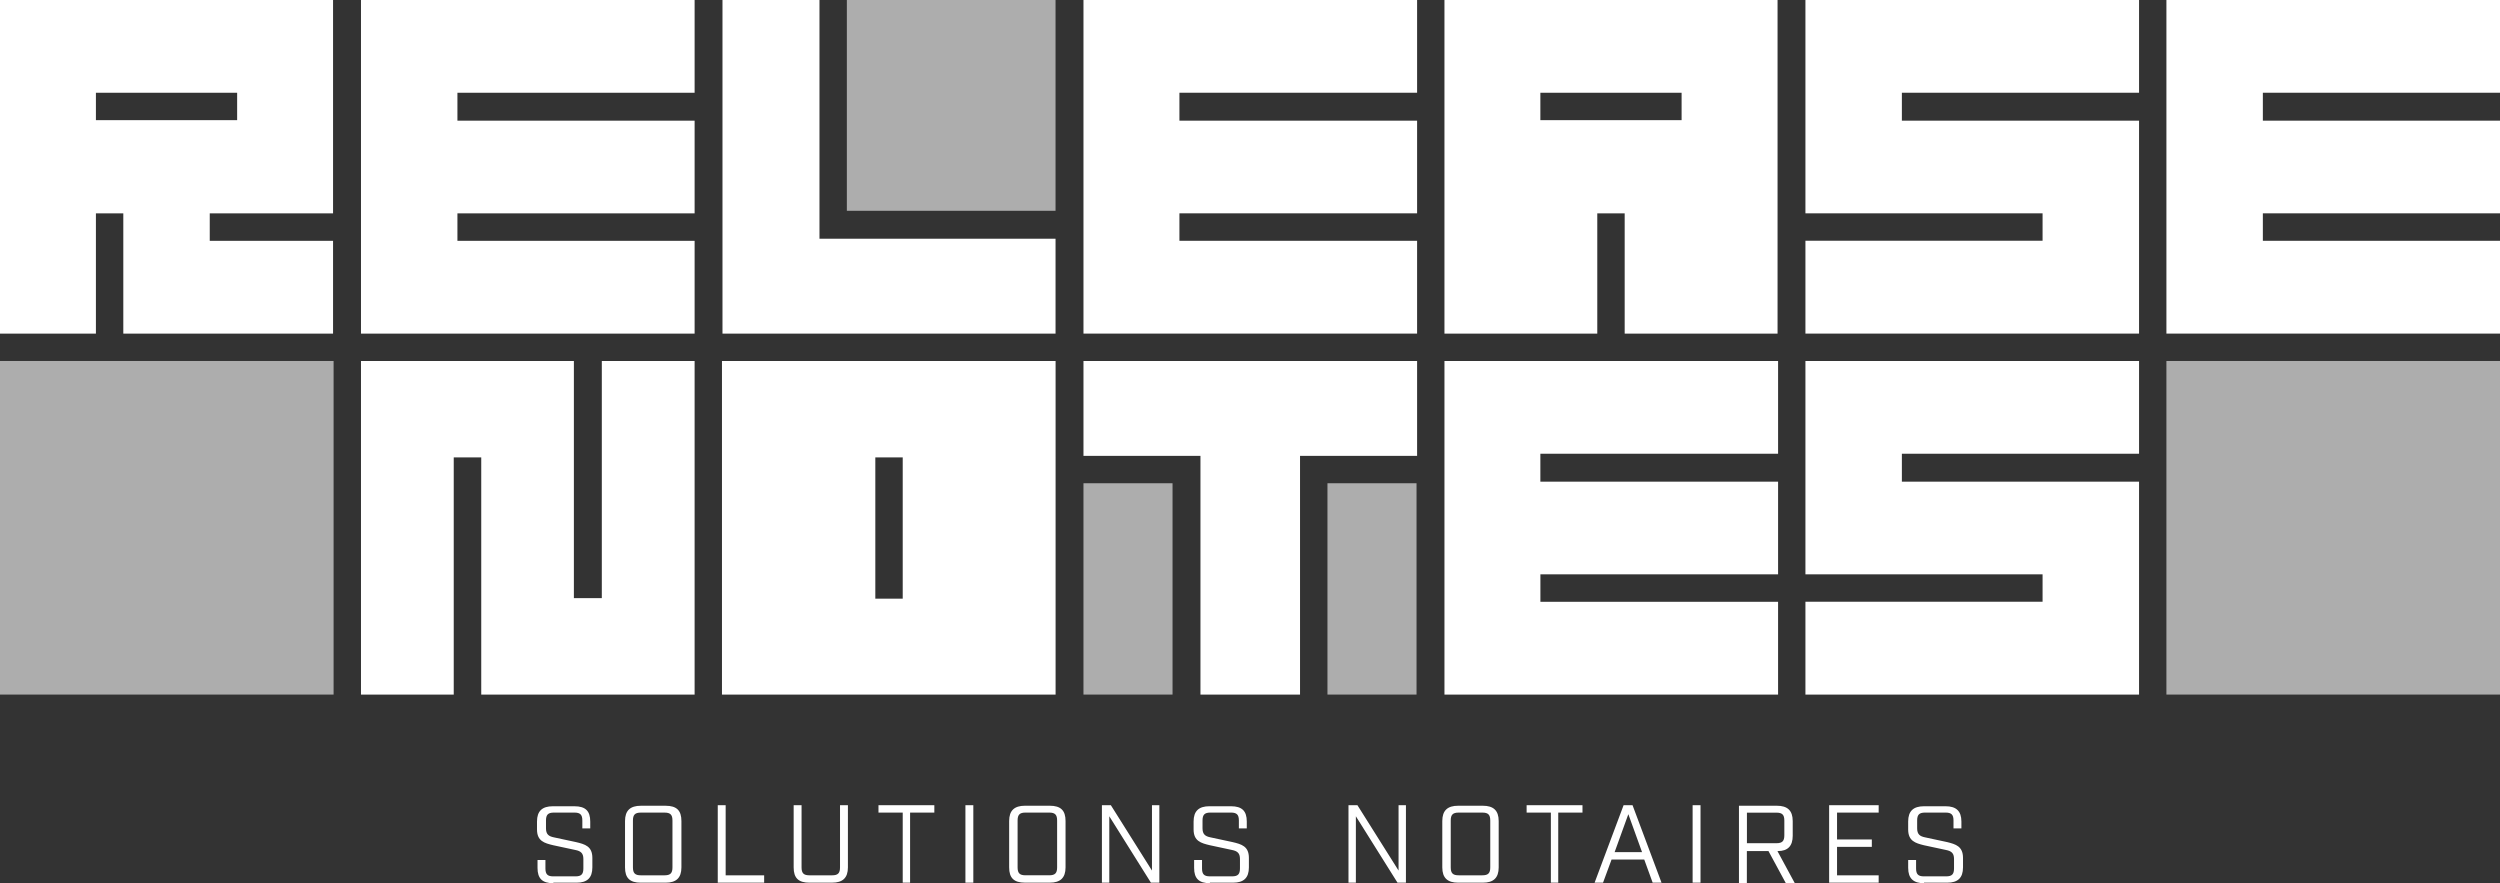 <svg xmlns="http://www.w3.org/2000/svg" id="Calque_1-2" data-name="Calque 1-2" width="193.332" height="68.302" viewBox="0 0 193.332 68.302"><rect x="0" y="0" width="193.332" height="68.302" fill="#333333" stroke="none"/><g id="Groupe_16" data-name="Groupe 16"><g id="Groupe_13" data-name="Groupe 13" transform="translate(0 27.916)"><path id="Trac&#xE9;_15" data-name="Trac&#xE9; 15" d="M150.978,86.88h-2.119V75.958h2.119ZM162.8,68.5H137V94.3h25.8Z" transform="translate(-81.168 -68.5)" fill="#fff"></path><path id="Trac&#xE9;_16" data-name="Trac&#xE9; 16" d="M281.517,77.832v-2.16H299.9V68.5H274.1V94.3h25.8V87.124h-18.38V85H299.9V77.832Z" transform="translate(-162.396 -68.5)" fill="#fff"></path><path id="Trac&#xE9;_17" data-name="Trac&#xE9; 17" d="M368.4,75.673V68.5H342.6V85h18.339v2.119H342.6V94.3h25.8V77.832H350.058v-2.16Z" transform="translate(-202.981 -68.5)" fill="#fff"></path><path id="Trac&#xE9;_18" data-name="Trac&#xE9; 18" d="M87.124,68.5H94.3V94.3h-16.5V75.958H75.673V94.3H68.5V68.5H84.964V86.839h2.16Z" transform="translate(-40.584 -68.5)" fill="#fff"></path><g id="Groupe_12" data-name="Groupe 12" transform="translate(83.788)"><path id="Trac&#xE9;_19" data-name="Trac&#xE9; 19" d="M231.4,75.836V68.5H205.6v7.336h9.047V94.3h7.7V75.917h0v-.082Z" transform="translate(-205.6 -68.5)" fill="#fff"></path><rect id="Rectangle_18" data-name="Rectangle 18" width="6.887" height="16.342" transform="translate(0 9.455)" fill="#fff" opacity="0.6"></rect><rect id="Rectangle_19" data-name="Rectangle 19" width="6.887" height="16.342" transform="translate(18.869 9.455)" fill="#fff" opacity="0.6"></rect></g><rect id="Rectangle_20" data-name="Rectangle 20" width="25.797" height="25.797" transform="translate(167.535)" fill="#fff" opacity="0.6"></rect><rect id="Rectangle_21" data-name="Rectangle 21" width="25.797" height="25.797" fill="#fff" opacity="0.6"></rect></g><g id="Groupe_15" data-name="Groupe 15"><path id="Trac&#xE9;_20" data-name="Trac&#xE9; 20" d="M411.1,0V25.8h25.8V18.624H418.558V16.5H436.9V9.332H418.558V7.173H436.9V0Z" transform="translate(-243.565)" fill="#fff"></path><path id="Trac&#xE9;_21" data-name="Trac&#xE9; 21" d="M205.6,0V25.8h25.8V18.624h-18.38V16.5H231.4V9.332h-18.38V7.173H231.4V0Z" transform="translate(-121.812)" fill="#fff"></path><path id="Trac&#xE9;_22" data-name="Trac&#xE9; 22" d="M68.5,0V25.8H94.3V18.624H75.958V16.5H94.3V9.332H75.958V7.173H94.3V0Z" transform="translate(-40.584)" fill="#fff"></path><path id="Trac&#xE9;_23" data-name="Trac&#xE9; 23" d="M342.6,0V16.5h18.339v2.119H342.6V25.8h25.8V9.332H350.058V7.173H368.4V0Z" transform="translate(-202.981)" fill="#fff"></path><path id="Trac&#xE9;_24" data-name="Trac&#xE9; 24" d="M281.458,7.173H292.38V9.292H281.458V7.173ZM274.041,0V25.8h11.818V16.5h2.119V25.8H299.8V0H274Z" transform="translate(-162.337)" fill="#fff"></path><g id="Groupe_14" data-name="Groupe 14" transform="translate(55.872)"><path id="Trac&#xE9;_25" data-name="Trac&#xE9; 25" d="M137.1,0V25.8h25.756V18.461H144.6V0Z" transform="translate(-137.1)" fill="#fff"></path><rect id="Rectangle_22" data-name="Rectangle 22" width="16.138" height="16.301" transform="translate(9.618)" fill="#fff" opacity="0.6"></rect></g><path id="Trac&#xE9;_26" data-name="Trac&#xE9; 26" d="M7.417,7.173H18.339V9.292H7.417V7.173ZM0,0V25.8H7.417V16.5H9.536V25.8h16.22V18.624H16.22V16.5h9.536V0Z" fill="#fff"></path></g><path id="Trac&#xE9;_27" data-name="Trac&#xE9; 27" d="M209.162,158.791h1.793c.815,0,1.223-.367,1.223-1.182v-.734c0-.9-.571-1.06-1.223-1.223l-1.712-.367c-.408-.082-.611-.245-.611-.693v-.611c0-.448.163-.611.611-.611h1.589c.448,0,.611.163.611.611v.611h.611v-.53c0-.815-.408-1.182-1.223-1.182h-1.671c-.815,0-1.223.367-1.223,1.182v.611c0,.9.57,1.06,1.223,1.223l1.712.367c.408.082.611.245.611.693v.734c0,.448-.163.611-.611.611h-1.712c-.448,0-.611-.163-.611-.611v-.652h-.611v.611c0,.815.408,1.182,1.223,1.182m-7.336-.041h3.831v-.571h-3.219v-2.2h2.69v-.571h-2.69v-2.078h3.219V152.8h-3.831v5.991Zm-6.357-3.016v-2.4h2.282c.448,0,.611.163.611.611v1.141c0,.448-.163.611-.611.611h-2.282Zm2.4.571c.774,0,1.141-.408,1.141-1.182v-1.141c0-.815-.408-1.182-1.223-1.182h-2.934v5.991h.611v-2.486h1.671l1.345,2.486h.693l-1.345-2.486h.041Zm-6.6,2.445h.611V152.8h-.611Zm-6.031-2.364,1.06-2.934,1.06,2.934Zm2.975,2.364h.652l-2.241-5.991h-.693l-2.241,5.991h.652L185,157h2.527l.652,1.793h0Zm-7.947,0h.611v-5.42h1.875V152.8h-4.32v.571h1.875v5.42Zm-7.091-.571c-.448,0-.611-.163-.611-.611v-3.627c0-.448.163-.611.611-.611h1.834c.448,0,.611.163.611.611v3.627c0,.448-.163.611-.611.611Zm-.041.571h1.915c.815,0,1.223-.367,1.223-1.182v-3.586c0-.815-.408-1.182-1.223-1.182h-1.915c-.815,0-1.223.367-1.223,1.182v3.586c0,.815.408,1.182,1.223,1.182m-8.477,0h.571v-5.135l3.219,5.135h.652V152.8h-.571v5.053l-3.179-5.053h-.693v5.991h0Zm-10.718,0h1.793c.815,0,1.223-.367,1.223-1.182v-.734c0-.9-.571-1.06-1.263-1.223l-1.712-.367c-.408-.082-.611-.245-.611-.693v-.611c0-.448.163-.611.611-.611h1.589c.448,0,.611.163.611.611v.611h.611v-.53c0-.815-.367-1.182-1.223-1.182H153.9c-.815,0-1.223.367-1.223,1.182v.611c0,.9.571,1.06,1.263,1.223l1.712.367c.408.082.611.245.611.693v.734c0,.448-.163.611-.611.611h-1.712c-.448,0-.611-.163-.611-.611v-.652h-.611v.611c0,.815.367,1.182,1.223,1.182m-8.354-.041h.571v-5.135l3.219,5.135h.652V152.8h-.571v5.053L146.28,152.8h-.693v5.991Zm-5.909-.571c-.448,0-.611-.163-.611-.611v-3.627c0-.448.163-.611.611-.611h1.834c.448,0,.611.163.611.611v3.627c0,.448-.163.611-.611.611Zm-.041.571h1.915c.815,0,1.223-.367,1.223-1.182v-3.586c0-.815-.367-1.182-1.223-1.182h-1.915c-.815,0-1.223.367-1.223,1.182v3.586c0,.815.367,1.182,1.223,1.182m-4.605,0h.611V152.8h-.611Zm-4.89,0h.611v-5.42h1.875V152.8h-4.32v.571h1.875v5.42Zm-7.213,0h1.793c.815,0,1.223-.367,1.223-1.182V152.8h-.611v4.809c0,.448-.163.611-.611.611h-1.752c-.448,0-.611-.163-.611-.611V152.8h-.611v4.809c0,.815.367,1.182,1.223,1.182m-7.132,0h3.627v-.571H116.49V152.8h-.611v5.991h0Zm-5.909-.571c-.448,0-.611-.163-.611-.611v-3.627c0-.448.163-.611.611-.611h1.834c.448,0,.611.163.611.611v3.627c0,.448-.163.611-.611.611Zm0,.571h1.915c.815,0,1.223-.367,1.223-1.182v-3.586c0-.815-.367-1.182-1.223-1.182h-1.915c-.815,0-1.223.367-1.223,1.182v3.586c0,.815.367,1.182,1.223,1.182m-6.765,0h1.793c.815,0,1.223-.367,1.223-1.182v-.734c0-.9-.571-1.06-1.263-1.223l-1.712-.367c-.408-.082-.611-.245-.611-.693v-.611c0-.448.163-.611.611-.611h1.589c.448,0,.611.163.611.611v.611h.611v-.53c0-.815-.367-1.182-1.223-1.182h-1.671c-.815,0-1.223.367-1.223,1.182v.611c0,.9.571,1.06,1.263,1.223l1.712.367c.408.082.611.245.611.693v.734c0,.448-.163.611-.611.611h-1.712c-.448,0-.611-.163-.611-.611v-.652h-.611v.611c0,.815.367,1.182,1.223,1.182" transform="translate(-60.373 -90.53)" fill="#fff"></path></g></svg>